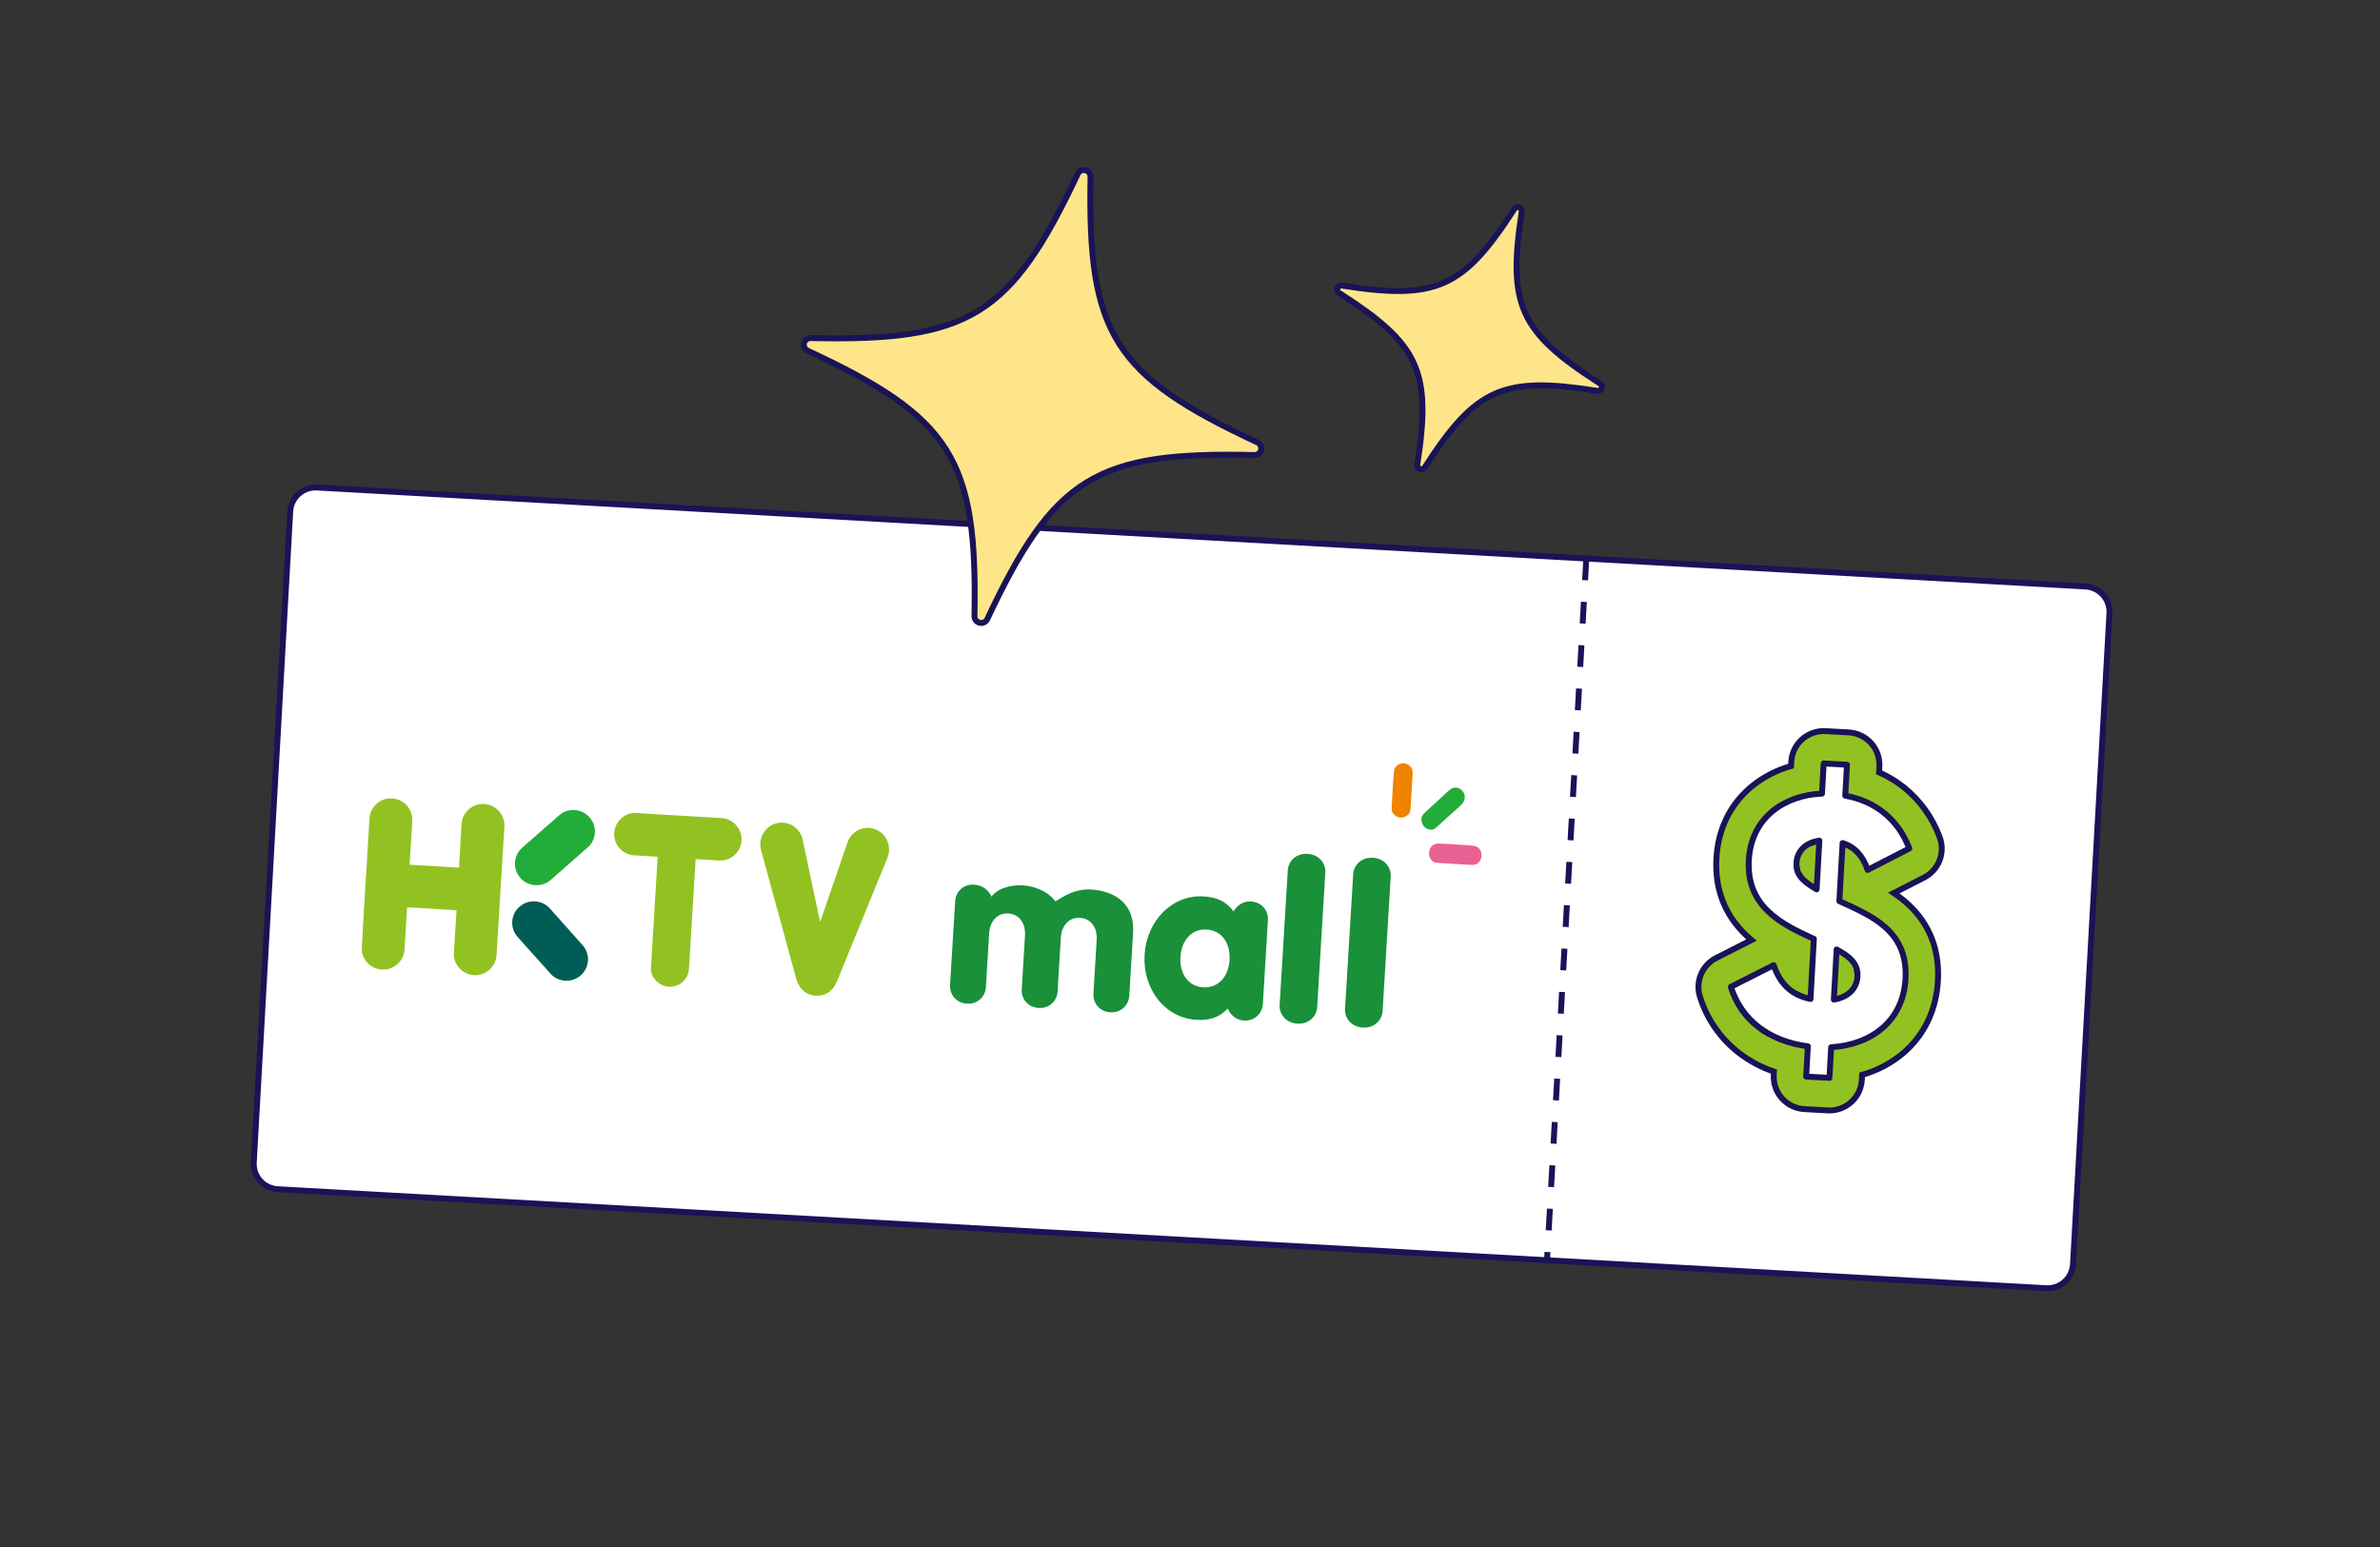 <svg width="523" height="340" viewBox="0 0 523 340" fill="none" xmlns="http://www.w3.org/2000/svg">
<rect x="0" y="0" width="523" height="340" fill="#333333" stroke="none"/>
<path d="M458.291 128.883L69.65 107.128C66.577 106.956 63.947 109.308 63.774 112.381L55.766 255.45C55.594 258.524 57.946 261.154 61.019 261.326L449.659 283.082C452.732 283.254 455.363 280.902 455.535 277.829L463.544 134.759C463.716 131.686 461.364 129.055 458.291 128.883Z" fill="white" stroke="#191357" stroke-width="1.3" stroke-miterlimit="10"/>
<g clip-path="url(#clip0_8820_24357)">
<path d="M106.412 176.671C103.933 176.521 101.751 178.337 101.444 180.848L101.419 181.086L101.419 181.267L100.861 190.666L90.019 190.021L90.595 180.483L90.601 180.38C90.725 177.822 88.75 175.609 86.168 175.448C83.694 175.299 81.512 177.109 81.209 179.631L81.185 179.863C80.671 189.493 79.974 199.038 79.486 208.67L79.481 208.758C79.671 211.013 81.443 212.808 83.73 213.045L84.092 213.067C86.603 213.12 88.708 211.206 88.891 208.692L88.895 208.615L89.464 199.373L100.316 200.029L99.72 209.892L99.725 209.981C99.911 212.236 101.683 214.031 103.964 214.267L104.332 214.29C106.837 214.342 108.942 212.428 109.12 209.91L109.124 209.837L110.834 181.706L110.841 181.603C110.964 179.045 108.984 176.832 106.407 176.671" fill="#92C221"/>
<path d="M192.434 182.261C190.133 181.322 187.484 182.362 186.393 184.675L180.225 202.6L176.281 184.064C175.478 181.637 172.978 180.286 170.565 180.94C168.083 181.616 166.581 184.205 167.224 186.716L167.222 186.742C167.231 186.769 173.467 209.588 174.794 214.442C175.193 216.097 175.95 217.659 177.557 218.395L177.902 218.53C178.345 218.687 178.807 218.777 179.252 218.804C179.697 218.831 180.166 218.802 180.624 218.695L180.973 218.601C182.662 218.059 183.507 216.807 184.192 215.009C186.099 210.351 195.031 188.448 195.043 188.423L195.055 188.398C195.99 185.987 194.817 183.236 192.424 182.261" fill="#92C221"/>
<path d="M139.366 187.96L144.546 188.273L144.494 188.618L144.461 188.824L144.469 189.027L143.041 212.921L143.036 213.014C143.201 215.008 144.782 216.599 146.821 216.811L147.137 216.83C149.367 216.876 151.24 215.187 151.401 212.953L151.405 212.886L152.836 189.387L152.839 189.325L152.842 189.289C152.852 189.123 152.846 188.951 152.825 188.784L158.011 189.097C160.584 189.227 162.796 187.262 162.95 184.711C163.105 182.243 161.287 180.086 158.771 179.784L158.518 179.753L158.326 179.757L139.373 178.638L139.28 178.642C137.03 178.823 135.22 180.579 134.99 182.845L134.968 183.207C134.916 185.697 136.836 187.787 139.36 187.97" fill="#92C221"/>
<path d="M128.23 207.929L120.856 199.656C119.114 197.707 116.112 197.525 114.154 199.251C112.19 200.976 112.01 203.952 113.752 205.906L121.148 214.159C122.908 215.881 125.743 215.985 127.619 214.332C129.501 212.675 129.738 209.874 128.23 207.929Z" fill="#005D56"/>
<path d="M129.538 179.59C127.87 177.718 125.048 177.48 123.088 178.977L114.752 186.28C112.788 188.01 112.608 190.986 114.35 192.93C116.092 194.884 119.088 195.065 121.057 193.335L129.373 186.016C131.105 184.266 131.207 181.457 129.543 179.591" fill="#22AC39"/>
<path d="M209.895 198.053C210.025 195.89 211.744 194.259 214.068 194.4C216.184 194.527 217.42 195.906 217.861 197.039C219.237 195.242 221.973 194.394 224.799 194.565C227.071 194.702 230.15 195.662 231.931 198.081C233.88 196.848 236.355 195.263 239.739 195.468C245.188 195.797 249.368 198.75 248.996 204.903L248.156 218.798C248.026 220.961 246.307 222.592 243.983 222.452C241.659 222.311 240.15 220.48 240.28 218.322L240.998 206.446C241.14 204.091 239.909 201.846 237.332 201.69C234.755 201.534 233.263 203.615 233.121 205.97L232.404 217.846C232.273 220.01 230.554 221.64 228.23 221.5C225.907 221.36 224.397 219.528 224.527 217.37L225.245 205.494C225.387 203.139 224.157 200.894 221.58 200.738C219.002 200.582 217.511 202.663 217.368 205.018L216.651 216.895C216.52 219.058 214.801 220.689 212.478 220.548C210.154 220.408 208.644 218.577 208.775 216.419" fill="#199039"/>
<path d="M259.397 210.29C259.187 213.752 260.933 216.75 264.411 216.96C267.888 217.17 269.988 214.404 270.197 210.942C270.406 207.48 268.66 204.482 265.178 204.271C261.695 204.061 259.606 206.828 259.397 210.29ZM277.513 220.598C277.383 222.761 275.664 224.392 273.34 224.252C271.42 224.136 270.29 222.816 269.801 221.628C267.911 223.586 265.843 224.282 262.863 224.102C256.001 223.687 251.065 217.354 251.521 209.809C251.977 202.263 257.639 196.57 264.501 196.985C267.482 197.165 269.451 198.105 271.091 200.276C271.714 199.155 273 197.981 274.92 198.097C277.244 198.238 278.754 200.069 278.623 202.227L277.514 220.593L277.513 220.598Z" fill="#199039"/>
<path d="M282.984 191.274C283.114 189.111 284.911 187.485 287.343 187.632C289.775 187.779 291.363 189.61 291.233 191.773L289.449 221.296C289.318 223.459 287.521 225.086 285.089 224.939C282.657 224.792 281.069 222.961 281.2 220.798" fill="#199039"/>
<path d="M297.359 192.138C297.489 189.975 299.286 188.348 301.718 188.495C304.15 188.642 305.738 190.473 305.608 192.636L303.824 222.16C303.693 224.323 301.896 225.949 299.464 225.802C297.032 225.655 295.444 223.824 295.575 221.661" fill="#199039"/>
<path d="M308.403 167.72C309.229 167.713 310.042 168.354 310.299 169.008C310.519 169.572 310.407 170.474 310.356 171.318L310.056 176.286C310.008 177.083 310.004 178.178 309.737 178.64C309.383 179.263 308.543 179.674 307.817 179.656C307.044 179.636 306.164 179.068 305.921 178.368C305.734 177.843 305.857 176.842 305.908 175.994C306.011 174.296 306.025 172.682 306.21 171C306.294 170.215 306.246 169.288 306.571 168.716C306.885 168.163 307.587 167.728 308.403 167.72Z" fill="#F08300"/>
<path d="M319.753 173.075C321.117 173.017 322.285 174.407 321.753 175.892C321.49 176.634 320.739 177.202 320.185 177.703C318.717 179.032 317.32 180.324 315.8 181.671C315.427 182.002 315.113 182.289 314.597 182.32C313.252 182.405 312.24 181.191 312.363 179.838C312.423 179.192 312.821 178.879 313.219 178.482C314.649 177.088 316.13 175.858 317.571 174.45C317.831 174.19 318.137 173.938 318.455 173.667C318.838 173.337 319.212 173.089 319.758 173.065" fill="#22AC39"/>
<path d="M316.342 185.393C318.408 185.419 320.494 185.623 322.616 185.751C323.418 185.8 324.184 185.836 324.674 186.161C326.047 187.07 325.803 189.476 324.2 189.966C323.649 190.135 322.793 190.037 322.001 189.989L317.318 189.706C316.506 189.657 315.503 189.658 315.01 189.39C314.246 188.97 313.711 187.686 314.226 186.548C314.574 185.78 315.168 185.322 316.291 185.385L316.332 185.387" fill="#EA6194"/>
</g>
<path d="M419.583 198.974C418.523 197.969 417.379 197.055 416.165 196.243L422.82 192.83C424.383 192.029 425.595 190.678 426.224 189.038C426.853 187.398 426.854 185.584 426.228 183.943C424.649 179.662 421.941 175.89 418.39 173.026C416.717 171.691 414.879 170.578 412.921 169.716L412.991 168.47C413.097 166.581 412.448 164.728 411.187 163.318C409.927 161.908 408.158 161.057 406.269 160.951L401.15 160.664C399.261 160.559 397.408 161.207 395.998 162.468C394.588 163.729 393.737 165.498 393.631 167.386L393.578 168.337C390.439 169.215 387.513 170.726 384.979 172.777C380.236 176.682 377.54 182.16 377.178 188.618C376.806 195.276 378.947 200.913 383.548 205.371C383.981 205.791 384.43 206.192 384.887 206.578L377.135 210.508C375.63 211.271 374.444 212.544 373.788 214.1C373.133 215.656 373.051 217.393 373.556 219.004C375.071 223.903 378.058 228.216 382.111 231.357C384.438 233.146 387.042 234.542 389.818 235.492L389.779 236.204C389.673 238.093 390.322 239.946 391.582 241.356C392.843 242.766 394.612 243.618 396.5 243.723L401.62 244.01C403.508 244.116 405.361 243.467 406.771 242.206C408.182 240.946 409.033 239.177 409.139 237.288L409.2 236.192C412.592 235.247 415.734 233.567 418.404 231.271C422.91 227.331 425.497 221.886 425.853 215.521C426.223 208.86 424.113 203.295 419.583 198.974ZM408.173 214.603C408.183 214.434 408.185 214.27 408.179 214.11C408.169 213.656 408.092 213.207 407.95 212.776C408.092 213.207 408.169 213.656 408.179 214.11C408.184 214.272 408.182 214.436 408.173 214.603ZM407.529 186.685C407.783 186.898 408.025 187.126 408.251 187.368C408.025 187.126 407.783 186.898 407.529 186.685V186.685ZM407.138 186.385C406.871 186.193 406.592 186.019 406.303 185.863C405.858 185.623 405.39 185.426 404.908 185.274C405.39 185.426 405.858 185.623 406.303 185.863C406.592 186.019 406.871 186.193 407.138 186.385V186.385ZM395.676 218.892C395.237 218.714 394.812 218.504 394.404 218.264C394.811 218.504 395.235 218.714 395.673 218.892L395.676 218.892ZM396.376 219.149C396.864 219.312 397.361 219.445 397.864 219.547V219.547C397.356 219.445 396.854 219.312 396.362 219.148L396.376 219.149ZM397.523 194.393C397.178 194.159 396.905 193.933 396.643 193.704C396.403 193.491 396.178 193.262 395.967 193.02C395.774 192.805 395.6 192.574 395.445 192.33C395.338 192.157 395.242 191.978 395.157 191.792C395.242 191.978 395.338 192.157 395.445 192.33C395.6 192.574 395.774 192.805 395.967 193.02C396.178 193.262 396.403 193.491 396.643 193.704C396.905 193.933 397.196 194.16 397.523 194.393C397.849 194.625 398.211 194.86 398.597 195.099C398.189 194.858 397.835 194.624 397.508 194.392L397.523 194.393ZM394.862 190.879C394.898 191.056 394.946 191.231 395.004 191.402C394.936 191.231 394.879 191.056 394.834 190.878L394.862 190.879ZM397.754 185.349C398.069 185.207 398.395 185.088 398.727 184.992C398.385 185.088 398.05 185.209 397.725 185.354L397.754 185.349ZM383.181 222.389C382.5 221.483 381.908 220.514 381.414 219.494C381.005 218.653 380.66 217.782 380.381 216.89V216.89C380.66 217.782 381.005 218.653 381.414 219.494C382.499 221.735 384.05 223.719 385.963 225.313C384.918 224.451 383.976 223.472 383.155 222.395L383.181 222.389ZM386.493 225.735C387.221 226.299 387.99 226.807 388.794 227.257C387.981 226.805 387.204 226.292 386.469 225.723L386.493 225.735Z" fill="#92C221"/>
<path d="M397.523 194.393C397.178 194.159 396.905 193.933 396.643 193.704C396.403 193.491 396.178 193.262 395.967 193.02C395.774 192.805 395.6 192.574 395.445 192.33C395.338 192.157 395.242 191.978 395.157 191.792C395.242 191.978 395.338 192.157 395.445 192.33C395.6 192.574 395.774 192.805 395.967 193.02C396.178 193.262 396.403 193.491 396.643 193.704C396.905 193.933 397.196 194.16 397.523 194.393ZM397.523 194.393C397.849 194.625 398.211 194.86 398.597 195.099C398.189 194.858 397.835 194.624 397.508 194.392L397.523 194.393ZM419.583 198.974C418.523 197.969 417.379 197.055 416.165 196.243L422.82 192.83C424.383 192.029 425.595 190.678 426.224 189.038C426.853 187.398 426.854 185.584 426.228 183.943C424.649 179.662 421.941 175.89 418.39 173.026C416.717 171.691 414.879 170.578 412.921 169.716L412.991 168.47C413.097 166.581 412.448 164.728 411.187 163.318C409.927 161.908 408.158 161.057 406.269 160.951L401.15 160.664C399.261 160.559 397.408 161.207 395.998 162.468C394.588 163.729 393.737 165.498 393.631 167.386L393.578 168.337C390.439 169.215 387.513 170.726 384.979 172.777C380.236 176.682 377.54 182.16 377.178 188.618C376.806 195.276 378.947 200.913 383.548 205.371C383.981 205.791 384.43 206.192 384.887 206.578L377.135 210.508C375.63 211.271 374.444 212.544 373.788 214.1C373.133 215.656 373.051 217.393 373.556 219.004C375.071 223.903 378.058 228.216 382.111 231.357C384.438 233.146 387.042 234.542 389.818 235.492L389.779 236.204C389.673 238.093 390.322 239.946 391.582 241.356C392.843 242.766 394.612 243.618 396.5 243.723L401.62 244.01C403.508 244.116 405.361 243.467 406.771 242.206C408.182 240.946 409.033 239.177 409.139 237.288L409.2 236.192C412.592 235.247 415.734 233.567 418.404 231.271C422.91 227.331 425.497 221.886 425.853 215.521C426.223 208.86 424.113 203.295 419.583 198.974ZM408.173 214.603C408.183 214.434 408.185 214.27 408.179 214.11C408.169 213.656 408.092 213.207 407.95 212.776C408.092 213.207 408.169 213.656 408.179 214.11C408.184 214.272 408.182 214.436 408.173 214.603ZM407.529 186.685C407.783 186.898 408.025 187.126 408.251 187.368C408.025 187.126 407.783 186.898 407.529 186.685V186.685ZM407.138 186.385C406.871 186.193 406.592 186.019 406.303 185.863C405.858 185.623 405.39 185.426 404.908 185.274C405.39 185.426 405.858 185.623 406.303 185.863C406.592 186.019 406.871 186.193 407.138 186.385V186.385ZM395.676 218.892C395.237 218.714 394.812 218.504 394.404 218.264C394.811 218.504 395.235 218.714 395.673 218.892L395.676 218.892ZM396.376 219.149C396.864 219.312 397.361 219.445 397.864 219.547V219.547C397.356 219.445 396.854 219.312 396.362 219.148L396.376 219.149ZM394.862 190.879C394.898 191.056 394.946 191.231 395.004 191.402C394.936 191.231 394.879 191.056 394.834 190.878L394.862 190.879ZM397.754 185.349C398.069 185.207 398.395 185.088 398.727 184.992C398.385 185.088 398.05 185.209 397.725 185.354L397.754 185.349ZM383.181 222.389C382.5 221.483 381.908 220.514 381.414 219.494C381.005 218.653 380.66 217.782 380.381 216.89V216.89C380.66 217.782 381.005 218.653 381.414 219.494C382.499 221.735 384.05 223.719 385.963 225.313C384.918 224.451 383.976 223.472 383.155 222.395L383.181 222.389ZM386.493 225.735C387.221 226.299 387.99 226.807 388.794 227.257C387.981 226.805 387.204 226.292 386.469 225.723L386.493 225.735Z" stroke="#191357" stroke-width="1.3" stroke-miterlimit="10"/>
<path d="M348.586 122.734L339.939 277.203" stroke="#191357" stroke-width="1.3" stroke-miterlimit="10" stroke-dasharray="4.77 4.77"/>
<path d="M402.396 230.131L402.019 236.86L396.899 236.573L397.272 229.919C388.74 228.831 382.64 224.118 380.361 216.855L389.756 212.092C391.139 216.155 393.673 218.675 397.854 219.523L398.594 206.297C398.516 206.293 398.446 206.21 398.367 206.206C391.401 203.055 383.729 199.176 384.299 188.99C384.83 179.51 392.309 174.714 400.38 174.398L400.751 167.762L405.871 168.048L405.49 174.852C411.795 175.973 417.028 179.783 419.569 186.454L410.409 191.159C409.356 188.032 407.547 186.088 404.908 185.251L404.193 198.018C410.999 201.16 419.333 204.39 418.734 215.092C418.216 224.334 411.328 229.556 402.396 230.131ZM399.202 195.439L399.801 184.733C396.709 185.174 394.913 187.07 394.768 189.669C394.644 191.887 395.783 193.483 399.202 195.439ZM408.177 214.58C408.327 211.903 406.654 210.273 403.598 208.645L402.982 219.657C406.468 219.084 408.044 216.947 408.177 214.58Z" fill="white" stroke="#191357" stroke-width="1.3" stroke-linecap="round" stroke-linejoin="round"/>
<path d="M334.398 46.534C331.242 67.057 333.95 72.999 351.604 84.287C351.776 84.396 351.904 84.56 351.968 84.752C352.032 84.944 352.029 85.151 351.957 85.34C351.886 85.528 351.751 85.686 351.576 85.786C351.4 85.887 351.195 85.926 350.994 85.894C330.3 82.617 324.332 85.266 313.076 102.714C312.967 102.883 312.802 103.01 312.609 103.073C312.416 103.135 312.207 103.13 312.017 103.058C311.827 102.985 311.667 102.851 311.564 102.676C311.461 102.501 311.422 102.297 311.452 102.098C314.617 81.579 311.909 75.637 294.252 64.358C294.081 64.249 293.952 64.084 293.888 63.892C293.824 63.7 293.828 63.493 293.899 63.305C293.971 63.117 294.105 62.959 294.281 62.858C294.456 62.757 294.661 62.72 294.862 62.751C315.559 66.019 321.528 63.37 332.775 45.918C332.884 45.749 333.049 45.622 333.242 45.559C333.435 45.497 333.644 45.502 333.834 45.575C334.024 45.647 334.184 45.781 334.287 45.956C334.389 46.131 334.429 46.335 334.398 46.534V46.534Z" fill="#FFE589" stroke="#191357" stroke-width="1.3" stroke-linecap="round" stroke-linejoin="round"/>
<path d="M239.644 38.858C238.98 73.342 244.751 82.527 276.307 97.212C276.614 97.354 276.861 97.596 277.009 97.897C277.158 98.199 277.197 98.541 277.121 98.867C277.045 99.193 276.858 99.482 276.592 99.687C276.325 99.891 275.996 100 275.658 99.992C240.865 99.167 231.624 104.846 216.947 136.057C216.804 136.36 216.561 136.605 216.257 136.75C215.954 136.896 215.609 136.933 215.28 136.856C214.95 136.779 214.657 136.593 214.449 136.328C214.242 136.063 214.132 135.736 214.138 135.401C214.817 100.921 209.046 91.737 177.486 77.068C177.18 76.925 176.933 76.682 176.785 76.381C176.637 76.079 176.597 75.737 176.673 75.411C176.75 75.085 176.936 74.796 177.202 74.591C177.469 74.387 177.798 74.28 178.136 74.287C212.932 75.097 222.174 69.417 236.835 38.202C236.978 37.9 237.221 37.654 237.525 37.509C237.828 37.364 238.174 37.326 238.503 37.403C238.832 37.48 239.125 37.666 239.333 37.931C239.54 38.196 239.65 38.524 239.644 38.858V38.858Z" fill="#FFE589" stroke="#191357" stroke-width="1.3" stroke-linecap="round" stroke-linejoin="round"/>
<defs>
<clipPath id="clip0_8820_24357">
<rect width="244.421" height="59.025" fill="white" transform="translate(82.738 154.07) rotate(3.458)"/>
</clipPath>
</defs>
</svg>

